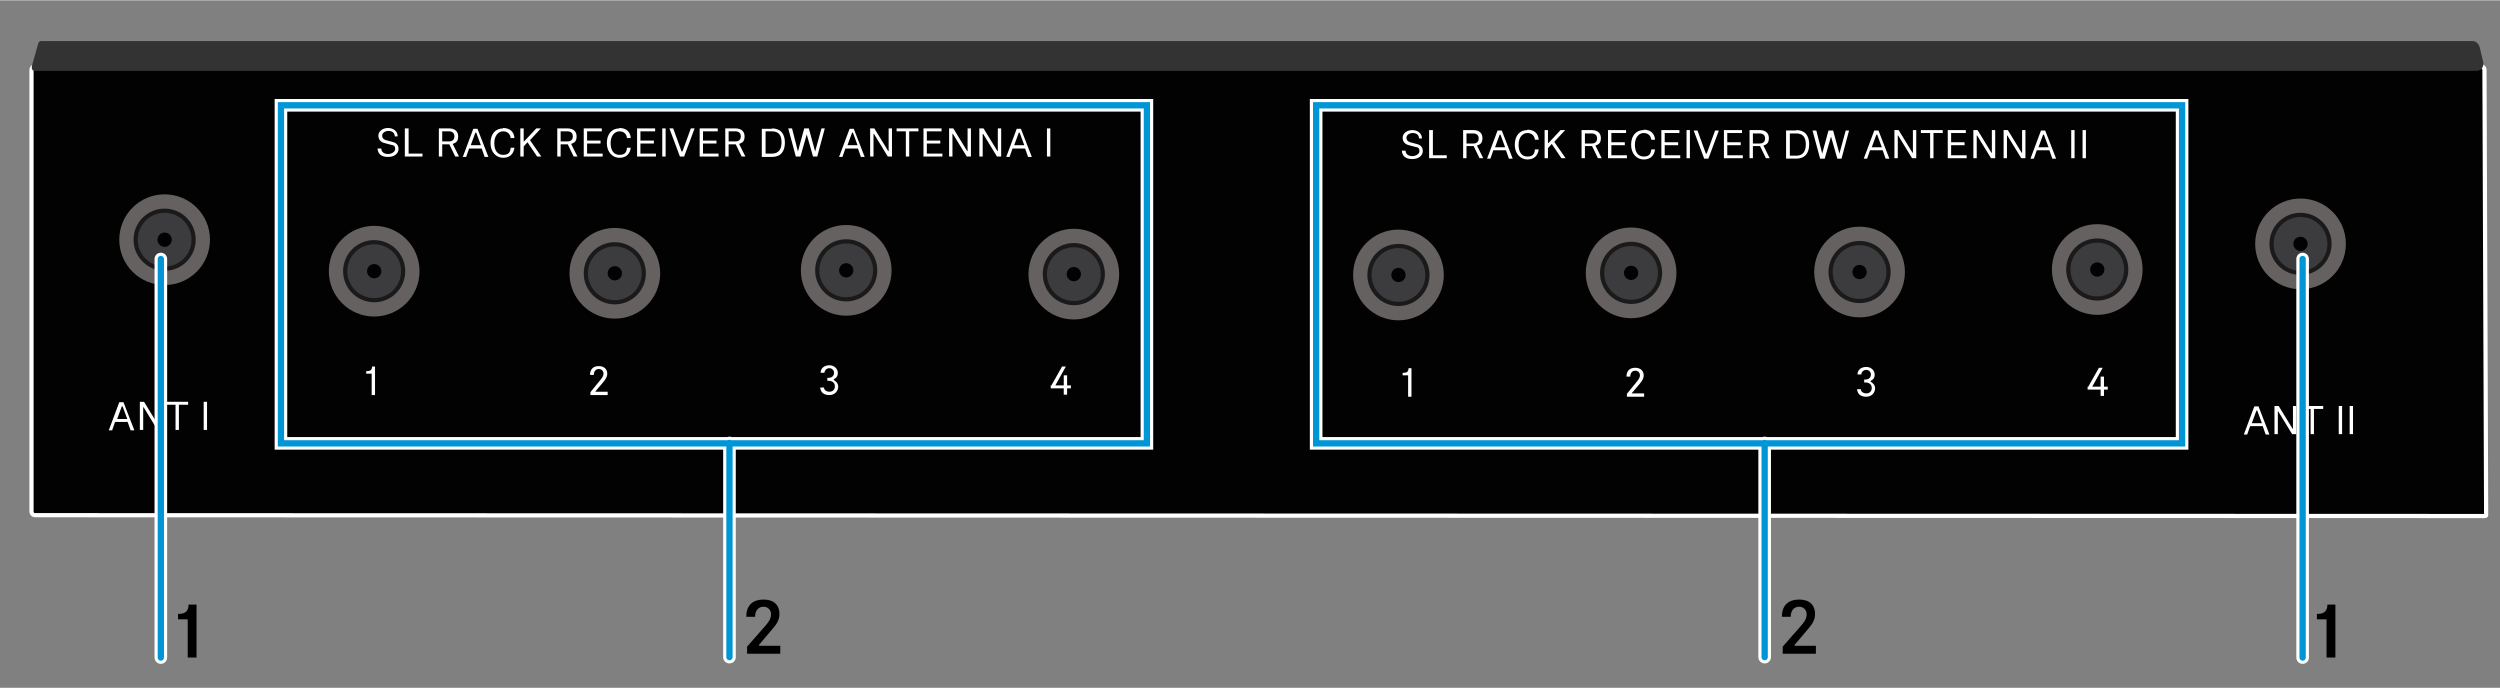 <?xml version="1.0" encoding="UTF-8"?>
<svg xmlns="http://www.w3.org/2000/svg" width="210mm" height="57.8mm" version="1.1" viewBox="0 0 595.3 163.7">
  <rect x="0" y="0" width="595.3" height="163.7" fill="#808080" stroke="none"/>
  <defs>
    <style>
      .cls-1, .cls-2, .cls-3, .cls-4, .cls-5 {
        stroke-width: 0px;
      }

      .cls-1, .cls-6 {
        fill: #020202;
      }

      .cls-7 {
        stroke: #0096d6;
        stroke-width: 1.5px;
      }

      .cls-7, .cls-8, .cls-9, .cls-6, .cls-10 {
        stroke-miterlimit: 10;
      }

      .cls-7, .cls-9, .cls-10 {
        fill: none;
      }

      .cls-7, .cls-10 {
        stroke-linecap: round;
      }

      .cls-2 {
        fill: #000;
      }

      .cls-8 {
        fill: #3c3c3f;
        stroke: #1a1a1a;
      }

      .cls-9 {
        stroke: #776669;
      }

      .cls-6, .cls-10 {
        stroke: #fff;
      }

      .cls-3 {
        fill: #656160;
      }

      .cls-4 {
        fill: #333;
      }

      .cls-5 {
        fill: #fff;
      }

      .cls-10 {
        stroke-width: 3px;
      }
    </style>
  </defs>
  <g id="Ebene_1" data-name="Ebene 1">
    <g>
      <g>
        <g>
          <path class="cls-6" d="M590.8,122.8l-582.5-.2c-.4,0-.8-.4-.8-.8V16.5c0-.4.4-.8.8-.8h582.5c.4,0,.8.4.8.8l.4,106.1c0,.3-.6.2-1.2.2Z"/>
          <rect class="cls-9" x="66.5" y="24.9" width="206.5" height="80.6"/>
          <rect class="cls-9" x="313.4" y="25.1" width="206.5" height="80.6"/>
          <g>
            <path class="cls-5" d="M94.9,32.4h-.9c0-.9-.7-1.3-1.5-1.3s-1.5.5-1.5,1.1.3.9.9,1.1l1.5.4c.9.2,1.5.7,1.5,1.7s-.9,1.9-2.5,1.9-2.4-.7-2.5-2h.9c0,.9.8,1.3,1.6,1.3s1.7-.5,1.7-1.2-.3-.9-1-1l-1.5-.4c-.9-.2-1.5-.8-1.5-1.8s1-1.8,2.3-1.8,2.3.8,2.3,2Z"/>
            <path class="cls-5" d="M96.5,30.5h.8v6h3.3v.7h-4.2v-6.7Z"/>
            <path class="cls-5" d="M104.4,30.5h2.5c1.4,0,2.2.7,2.2,1.9s-.5,1.5-1.3,1.8l1.5,3h-.9l-1.4-2.9h-1.7v2.9h-.8v-6.7ZM106.9,33.6c.8,0,1.3-.4,1.3-1.2s-.5-1.2-1.3-1.2h-1.6v2.4h1.6Z"/>
            <path class="cls-5" d="M114.6,35.3h-2.9l-.7,2h-.8l2.5-6.7h1l2.6,6.7h-.9l-.7-2ZM113.2,31.5s0,0,0,0,0,0,0,0l-1.1,3h2.4l-1.1-3Z"/>
            <path class="cls-5" d="M119.8,30.4c1.6,0,2.6.9,2.7,2.4h-.9c-.1-.9-.7-1.6-1.8-1.6s-2.1,1-2.1,2.8.8,2.8,2.1,2.8,1.7-.6,1.8-1.7h.9c-.2,1.5-1.1,2.4-2.7,2.4s-3-1.3-3-3.5,1.2-3.5,3-3.5Z"/>
            <path class="cls-5" d="M124.8,33.6c0,0,0,0,0,0s0,0,0,0l2.9-3.1h1.1l-2.6,2.8,2.7,3.9h-1l-2.3-3.4-.9,1v2.4h-.8v-6.7h.8v3.1Z"/>
            <path class="cls-5" d="M132.6,30.5h2.5c1.4,0,2.2.7,2.2,1.9s-.5,1.5-1.3,1.8l1.5,3h-.9l-1.4-2.9h-1.7v2.9h-.8v-6.7ZM135.1,33.6c.8,0,1.3-.4,1.3-1.2s-.5-1.2-1.3-1.2h-1.6v2.4h1.6Z"/>
            <path class="cls-5" d="M139,30.5h4.3v.7h-3.5v2.2h3.2v.7h-3.2v2.4h3.7v.7h-4.5v-6.7Z"/>
            <path class="cls-5" d="M147.5,30.4c1.6,0,2.6.9,2.7,2.4h-.9c-.1-.9-.7-1.6-1.8-1.6s-2.1,1-2.1,2.8.8,2.8,2.1,2.8,1.7-.6,1.8-1.7h.9c-.2,1.5-1.1,2.4-2.7,2.4s-3-1.3-3-3.5,1.2-3.5,3-3.5Z"/>
            <path class="cls-5" d="M151.7,30.5h4.3v.7h-3.5v2.2h3.2v.7h-3.2v2.4h3.7v.7h-4.5v-6.7Z"/>
            <path class="cls-5" d="M157.7,30.5h.8v6.7h-.8v-6.7Z"/>
            <path class="cls-5" d="M162.5,36s0,0,0,0,0,0,0,0l2-5.5h.9l-2.5,6.7h-1l-2.5-6.7h.9l2,5.5Z"/>
            <path class="cls-5" d="M166.6,30.5h4.3v.7h-3.5v2.2h3.2v.7h-3.2v2.4h3.7v.7h-4.5v-6.7Z"/>
            <path class="cls-5" d="M172.6,30.5h2.5c1.4,0,2.2.7,2.2,1.9s-.5,1.5-1.3,1.8l1.5,3h-.9l-1.4-2.9h-1.7v2.9h-.8v-6.7ZM175.1,33.6c.8,0,1.3-.4,1.3-1.2s-.5-1.2-1.3-1.2h-1.6v2.4h1.6Z"/>
            <path class="cls-5" d="M183.8,30.5c2.1,0,3.1,1.3,3.1,3.4s-1,3.4-3.1,3.4h-2.4v-6.7h2.4ZM183.8,36.5c1.6,0,2.3-1,2.3-2.7s-.7-2.6-2.3-2.6h-1.5v5.3h1.5Z"/>
            <path class="cls-5" d="M192.2,31.6s0,0,0,0,0,0,0,0l-1.6,5.6h-1.1l-1.8-6.7h.9l1.4,5.5c0,0,0,0,0,0s0,0,0,0l1.5-5.5h1.1l1.5,5.5c0,0,0,0,0,0s0,0,0,0l1.5-5.5h.8l-1.8,6.7h-1l-1.6-5.6Z"/>
            <path class="cls-5" d="M204.2,35.3h-2.9l-.7,2h-.8l2.5-6.7h1l2.6,6.7h-.9l-.7-2ZM202.9,31.5s0,0,0,0,0,0,0,0l-1.1,3h2.4l-1.1-3Z"/>
            <path class="cls-5" d="M211.6,30.5h.8v6.7h-1l-3.3-5.4s0,0-.1,0,0,0,0,0v5.4h-.8v-6.7h1l3.3,5.4s0,0,.1,0,0,0,0,0v-5.4Z"/>
            <path class="cls-5" d="M213.5,30.5h5.2v.7h-2.2v6h-.8v-6h-2.2v-.7Z"/>
            <path class="cls-5" d="M219.9,30.5h4.3v.7h-3.5v2.2h3.2v.7h-3.2v2.4h3.7v.7h-4.5v-6.7Z"/>
            <path class="cls-5" d="M230.4,30.5h.8v6.7h-1l-3.3-5.4s0,0-.1,0,0,0,0,0v5.4h-.8v-6.7h1l3.3,5.4s0,0,.1,0,0,0,0,0v-5.4Z"/>
            <path class="cls-5" d="M237.6,30.5h.8v6.7h-1l-3.3-5.4s0,0-.1,0,0,0,0,0v5.4h-.8v-6.7h1l3.3,5.4s0,0,.1,0,0,0,0,0v-5.4Z"/>
            <path class="cls-5" d="M244,35.3h-2.9l-.7,2h-.8l2.5-6.7h1l2.6,6.7h-.9l-.7-2ZM242.6,31.5s0,0,0,0,0,0,0,0l-1.1,3h2.4l-1.1-3Z"/>
            <path class="cls-5" d="M249.3,30.5h.8v6.7h-.8v-6.7Z"/>
          </g>
          <g>
            <path class="cls-5" d="M338.8,32.9h-.9c0-.9-.7-1.3-1.5-1.3s-1.5.5-1.5,1.1.3.9.9,1.1l1.5.4c.9.2,1.5.7,1.5,1.7s-.9,1.9-2.5,1.9-2.4-.7-2.5-2h.9c0,.9.8,1.3,1.6,1.3s1.7-.5,1.7-1.2-.3-.9-1-1l-1.5-.4c-.9-.2-1.5-.8-1.5-1.8s1-1.8,2.3-1.8,2.3.8,2.3,2Z"/>
            <path class="cls-5" d="M340.4,30.9h.8v6h3.3v.7h-4.2v-6.7Z"/>
            <path class="cls-5" d="M348.3,30.9h2.5c1.4,0,2.2.7,2.2,1.9s-.5,1.5-1.3,1.8l1.5,3h-.9l-1.4-2.9h-1.7v2.9h-.8v-6.7ZM350.8,34.1c.8,0,1.3-.4,1.3-1.2s-.5-1.2-1.3-1.2h-1.6v2.4h1.6Z"/>
            <path class="cls-5" d="M358.5,35.7h-2.9l-.7,2h-.8l2.5-6.7h1l2.6,6.7h-.9l-.7-2ZM357.1,32s0,0,0,0,0,0,0,0l-1.1,3h2.4l-1.1-3Z"/>
            <path class="cls-5" d="M363.7,30.8c1.6,0,2.6.9,2.7,2.4h-.9c-.1-.9-.7-1.6-1.8-1.6s-2.1,1-2.1,2.8.8,2.8,2.1,2.8,1.7-.6,1.8-1.7h.9c-.2,1.5-1.1,2.4-2.7,2.4s-3-1.3-3-3.5,1.2-3.5,3-3.5Z"/>
            <path class="cls-5" d="M368.7,34c0,0,0,0,0,0s0,0,0,0l2.9-3.1h1.1l-2.6,2.8,2.7,3.9h-1l-2.3-3.4-.9,1v2.4h-.8v-6.7h.8v3.1Z"/>
            <path class="cls-5" d="M376.5,30.9h2.5c1.4,0,2.2.7,2.2,1.9s-.5,1.5-1.3,1.8l1.5,3h-.9l-1.4-2.9h-1.7v2.9h-.8v-6.7ZM379,34.1c.8,0,1.3-.4,1.3-1.2s-.5-1.2-1.3-1.2h-1.6v2.4h1.6Z"/>
            <path class="cls-5" d="M382.9,30.9h4.3v.7h-3.5v2.2h3.2v.7h-3.2v2.4h3.7v.7h-4.5v-6.7Z"/>
            <path class="cls-5" d="M391.4,30.8c1.6,0,2.6.9,2.7,2.4h-.9c-.1-.9-.7-1.6-1.8-1.6s-2.1,1-2.1,2.8.8,2.8,2.1,2.8,1.7-.6,1.8-1.7h.9c-.2,1.5-1.1,2.4-2.7,2.4s-3-1.3-3-3.5,1.2-3.5,3-3.5Z"/>
            <path class="cls-5" d="M395.6,30.9h4.3v.7h-3.5v2.2h3.2v.7h-3.2v2.4h3.7v.7h-4.5v-6.7Z"/>
            <path class="cls-5" d="M401.6,30.9h.8v6.7h-.8v-6.7Z"/>
            <path class="cls-5" d="M406.4,36.5s0,0,0,0,0,0,0,0l2-5.5h.9l-2.5,6.7h-1l-2.5-6.7h.9l2,5.5Z"/>
            <path class="cls-5" d="M410.5,30.9h4.3v.7h-3.5v2.2h3.2v.7h-3.2v2.4h3.7v.7h-4.5v-6.7Z"/>
            <path class="cls-5" d="M416.5,30.9h2.5c1.4,0,2.2.7,2.2,1.9s-.5,1.5-1.3,1.8l1.5,3h-.9l-1.4-2.9h-1.7v2.9h-.8v-6.7ZM419,34.1c.8,0,1.3-.4,1.3-1.2s-.5-1.2-1.3-1.2h-1.6v2.4h1.6Z"/>
            <path class="cls-5" d="M427.7,30.9c2.1,0,3.1,1.3,3.1,3.4s-1,3.4-3.1,3.4h-2.4v-6.7h2.4ZM427.7,37c1.6,0,2.3-1,2.3-2.7s-.7-2.6-2.3-2.6h-1.5v5.3h1.5Z"/>
            <path class="cls-5" d="M436.1,32.1s0,0,0,0,0,0,0,0l-1.6,5.6h-1.1l-1.8-6.7h.9l1.4,5.5c0,0,0,0,0,0s0,0,0,0l1.5-5.5h1.1l1.5,5.5c0,0,0,0,0,0s0,0,0,0l1.5-5.5h.8l-1.8,6.7h-1l-1.6-5.6Z"/>
            <path class="cls-5" d="M448.2,35.7h-2.9l-.7,2h-.8l2.5-6.7h1l2.6,6.7h-.9l-.7-2ZM446.8,32s0,0,0,0,0,0,0,0l-1.1,3h2.4l-1.1-3Z"/>
            <path class="cls-5" d="M455.5,30.9h.8v6.7h-1l-3.3-5.4s0,0-.1,0,0,0,0,0v5.4h-.8v-6.7h1l3.3,5.4s0,0,.1,0,0,0,0,0v-5.4Z"/>
            <path class="cls-5" d="M457.4,30.9h5.2v.7h-2.2v6h-.8v-6h-2.2v-.7Z"/>
            <path class="cls-5" d="M463.8,30.9h4.3v.7h-3.5v2.2h3.2v.7h-3.2v2.4h3.7v.7h-4.5v-6.7Z"/>
            <path class="cls-5" d="M474.3,30.9h.8v6.7h-1l-3.3-5.4s0,0-.1,0,0,0,0,0v5.4h-.8v-6.7h1l3.3,5.4s0,0,.1,0,0,0,0,0v-5.4Z"/>
            <path class="cls-5" d="M481.5,30.9h.8v6.7h-1l-3.3-5.4s0,0-.1,0,0,0,0,0v5.4h-.8v-6.7h1l3.3,5.4s0,0,.1,0,0,0,0,0v-5.4Z"/>
            <path class="cls-5" d="M487.9,35.7h-2.9l-.7,2h-.8l2.5-6.7h1l2.6,6.7h-.9l-.7-2ZM486.5,32s0,0,0,0,0,0,0,0l-1.1,3h2.4l-1.1-3Z"/>
            <path class="cls-5" d="M493.2,30.9h.8v6.7h-.8v-6.7Z"/>
            <path class="cls-5" d="M495.9,30.9h.8v6.7h-.8v-6.7Z"/>
          </g>
          <g>
            <path class="cls-5" d="M30.3,100.4h-2.9l-.7,2h-.8l2.5-6.7h1l2.6,6.7h-.9l-.7-2ZM29,96.7s0,0,0,0,0,0,0,0l-1.1,3h2.4l-1.1-3Z"/>
            <path class="cls-5" d="M37.7,95.6h.8v6.7h-1l-3.3-5.4s0,0-.1,0,0,0,0,0v5.4h-.8v-6.7h1l3.3,5.4s0,0,.1,0,0,0,0,0v-5.4Z"/>
            <path class="cls-5" d="M39.6,95.6h5.2v.7h-2.2v6h-.8v-6h-2.2v-.7Z"/>
            <path class="cls-5" d="M48.5,95.6h.8v6.7h-.8v-6.7Z"/>
          </g>
          <g>
            <path class="cls-5" d="M538.7,101.4h-2.9l-.7,2h-.8l2.5-6.7h1l2.6,6.7h-.9l-.7-2ZM537.3,97.7s0,0,0,0,0,0,0,0l-1.1,3h2.4l-1.1-3Z"/>
            <path class="cls-5" d="M546,96.6h.8v6.7h-1l-3.3-5.4s0,0-.1,0,0,0,0,0v5.4h-.8v-6.7h1l3.3,5.4s0,0,.1,0,0,0,0,0v-5.4Z"/>
            <path class="cls-5" d="M548,96.6h5.2v.7h-2.2v6h-.8v-6h-2.2v-.7Z"/>
            <path class="cls-5" d="M556.9,96.6h.8v6.7h-.8v-6.7Z"/>
            <path class="cls-5" d="M559.5,96.6h.8v6.7h-.8v-6.7Z"/>
          </g>
          <path class="cls-5" d="M88.5,94v-5.1h-1.3v-.6h.2c.8,0,1.2-.3,1.2-1.1h.7v6.8h-.8Z"/>
          <path class="cls-5" d="M144.7,93.2v.8h-4.1v-.7l2.2-2.7c.5-.6.9-1.1.9-1.7s-.4-1.1-1.1-1.1-1.2.5-1.2,1.4h-.9c0-1.3.7-2.1,2.1-2.1s2,.9,2,1.8-.6,1.6-1.1,2.2l-1.7,2s0,0,0,.1c0,0,0,0,0,0h2.8Z"/>
          <path class="cls-5" d="M198.5,90.4s0,0,0,0c.4.2,1.1.7,1.1,1.6s-.7,2-2.1,2-2.1-.7-2.2-1.8h.9c0,.5.5,1,1.3,1s1.3-.5,1.3-1.3-.6-1.3-1.5-1.3h-.3v-.7h.3c.9,0,1.3-.6,1.3-1.2s-.5-1.1-1.1-1.1-1.1.4-1.2,1.1h-.9c0-1.1.9-1.8,2.1-1.8s2,.9,2,1.8-.4,1.2-.9,1.5c0,0,0,0,0,0Z"/>
          <path class="cls-5" d="M250.3,91.8l2.6-4.6h.9l-2.5,4.5s0,0,0,0c0,0,0,0,0,0h2v-2.4h.8v2.4h.9v.7h-.9v1.5h-.8v-1.5h-3.1v-.8Z"/>
          <path class="cls-5" d="M335.3,94.4v-5.1h-1.3v-.6h.2c.8,0,1.2-.3,1.2-1.1h.7v6.8h-.8Z"/>
          <path class="cls-5" d="M391.5,93.6v.8h-4.1v-.7l2.2-2.7c.5-.6.9-1.1.9-1.7s-.4-1.1-1.1-1.1-1.2.5-1.2,1.4h-.9c0-1.3.7-2.1,2.1-2.1s2,.9,2,1.8-.6,1.6-1.1,2.2l-1.7,2s0,0,0,.1c0,0,0,0,0,0h2.8Z"/>
          <path class="cls-5" d="M445.4,90.8s0,0,0,0c.4.2,1.1.7,1.1,1.6s-.7,2-2.1,2-2.1-.7-2.2-1.8h.9c0,.5.5,1,1.3,1s1.3-.5,1.3-1.3-.6-1.3-1.5-1.3h-.3v-.7h.3c.9,0,1.3-.6,1.3-1.2s-.5-1.1-1.1-1.1-1.1.4-1.2,1.1h-.9c0-1.1.9-1.8,2.1-1.8s2,.9,2,1.8-.4,1.2-.9,1.5,0,0,0,0Z"/>
          <path class="cls-5" d="M497.2,92.1l2.6-4.6h.9l-2.5,4.5s0,0,0,0c0,0,0,0,0,0h2v-2.4h.8v2.4h.9v.7h-.9v1.5h-.8v-1.5h-3.1v-.8Z"/>
        </g>
        <g>
          <g>
            <g>
              <circle class="cls-3" cx="39.2" cy="57" r="10.8"/>
              <circle class="cls-8" cx="39.2" cy="57" r="6.9"/>
            </g>
            <circle class="cls-1" cx="39.2" cy="57" r="1.7"/>
          </g>
          <g>
            <g>
              <circle class="cls-3" cx="89.1" cy="64.5" r="10.8"/>
              <circle class="cls-8" cx="89.1" cy="64.5" r="6.9"/>
            </g>
            <circle class="cls-1" cx="89.1" cy="64.5" r="1.7"/>
          </g>
          <g>
            <g>
              <circle class="cls-3" cx="146.4" cy="65" r="10.8"/>
              <circle class="cls-8" cx="146.4" cy="65" r="6.9"/>
            </g>
            <circle class="cls-1" cx="146.4" cy="65" r="1.7"/>
          </g>
          <g>
            <g>
              <circle class="cls-3" cx="201.5" cy="64.3" r="10.8"/>
              <circle class="cls-8" cx="201.5" cy="64.3" r="6.9"/>
            </g>
            <circle class="cls-1" cx="201.5" cy="64.3" r="1.7"/>
          </g>
          <g>
            <g>
              <circle class="cls-3" cx="255.7" cy="65.2" r="10.8"/>
              <circle class="cls-8" cx="255.7" cy="65.2" r="6.9"/>
            </g>
            <circle class="cls-1" cx="255.7" cy="65.2" r="1.7"/>
          </g>
          <g>
            <g>
              <circle class="cls-3" cx="333" cy="65.4" r="10.8"/>
              <circle class="cls-8" cx="333" cy="65.4" r="6.9"/>
            </g>
            <circle class="cls-1" cx="333" cy="65.4" r="1.7"/>
          </g>
          <g>
            <g>
              <circle class="cls-3" cx="388.4" cy="64.9" r="10.8"/>
              <circle class="cls-8" cx="388.4" cy="64.9" r="6.9"/>
            </g>
            <circle class="cls-1" cx="388.4" cy="64.9" r="1.7"/>
          </g>
          <g>
            <g>
              <circle class="cls-3" cx="442.8" cy="64.7" r="10.8"/>
              <circle class="cls-8" cx="442.8" cy="64.7" r="6.9"/>
            </g>
            <circle class="cls-1" cx="442.8" cy="64.7" r="1.7"/>
          </g>
          <g>
            <g>
              <circle class="cls-3" cx="499.4" cy="64.1" r="10.8"/>
              <circle class="cls-8" cx="499.4" cy="64.1" r="6.9"/>
            </g>
            <circle class="cls-1" cx="499.4" cy="64.1" r="1.7"/>
          </g>
          <g>
            <g>
              <circle class="cls-3" cx="547.8" cy="58" r="10.8"/>
              <circle class="cls-8" cx="547.8" cy="58" r="6.9"/>
            </g>
            <circle class="cls-1" cx="547.8" cy="58" r="1.7"/>
          </g>
        </g>
      </g>
      <path class="cls-4" d="M590,16.8H8.3c-.7,0-.8-.6-.7-1.2l1.5-5.3c0-.3.4-.6.7-.6h579c.8,0,1.5.7,1.7,1.6l.8,3.4c.2,1-.4,2-1.2,2Z"/>
    </g>
  </g>
  <g id="Igel">
    <g>
      <line class="cls-10" x1="38.3" y1="61.6" x2="38.3" y2="156.5"/>
      <line class="cls-7" x1="38.3" y1="61.6" x2="38.3" y2="156.5"/>
    </g>
    <path class="cls-2" d="M554,156.5v-9.1h-2.3v-1.3s.3,0,.3,0c1.4,0,2.2-.7,2.2-2.2h1.9v12.6h-2Z"/>
    <path class="cls-2" d="M44.7,156.5v-9.1h-2.3v-1.3s.3,0,.3,0c1.4,0,2.2-.7,2.2-2.2h1.9v12.6h-2Z"/>
    <path class="cls-2" d="M185.8,153.8v1.8h-7.9v-1.7l4.3-4.9c.9-1,1.4-1.8,1.4-2.8s-.7-1.8-1.8-1.8-2,.8-2,2.4h-2.1c0-2.5,1.3-4.1,4.1-4.1s3.8,1.6,3.8,3.4-1,2.8-2,4l-2.8,3.3c0,0-.1.2-.1.2,0,0,0,.1.2.1h4.9Z"/>
    <g>
      <line class="cls-10" x1="548.3" y1="61.6" x2="548.3" y2="156.5"/>
      <line class="cls-7" x1="548.3" y1="61.6" x2="548.3" y2="156.5"/>
    </g>
    <g>
      <path class="cls-10" d="M173.7,105.4v51M273.1,25H66.9v80.5h206.2V25Z"/>
      <path class="cls-7" d="M173.7,105.4v51M273.1,25H66.9v80.5h206.2V25Z"/>
    </g>
    <path class="cls-2" d="M432.4,153.8v1.8h-7.9v-1.7l4.3-4.9c.9-1,1.4-1.8,1.4-2.8s-.7-1.8-1.8-1.8-2,.8-2,2.4h-2.1c0-2.5,1.3-4.1,4.1-4.1s3.8,1.6,3.8,3.4-1,2.8-2,4l-2.8,3.3c0,0-.1.2-.1.2,0,0,0,.1.2.1h4.9Z"/>
    <g>
      <path class="cls-10" d="M420.2,105.4v51M519.6,25h-206.2v80.5h206.2V25Z"/>
      <path class="cls-7" d="M420.2,105.4v51M519.6,25h-206.2v80.5h206.2V25Z"/>
    </g>
  </g>
</svg>